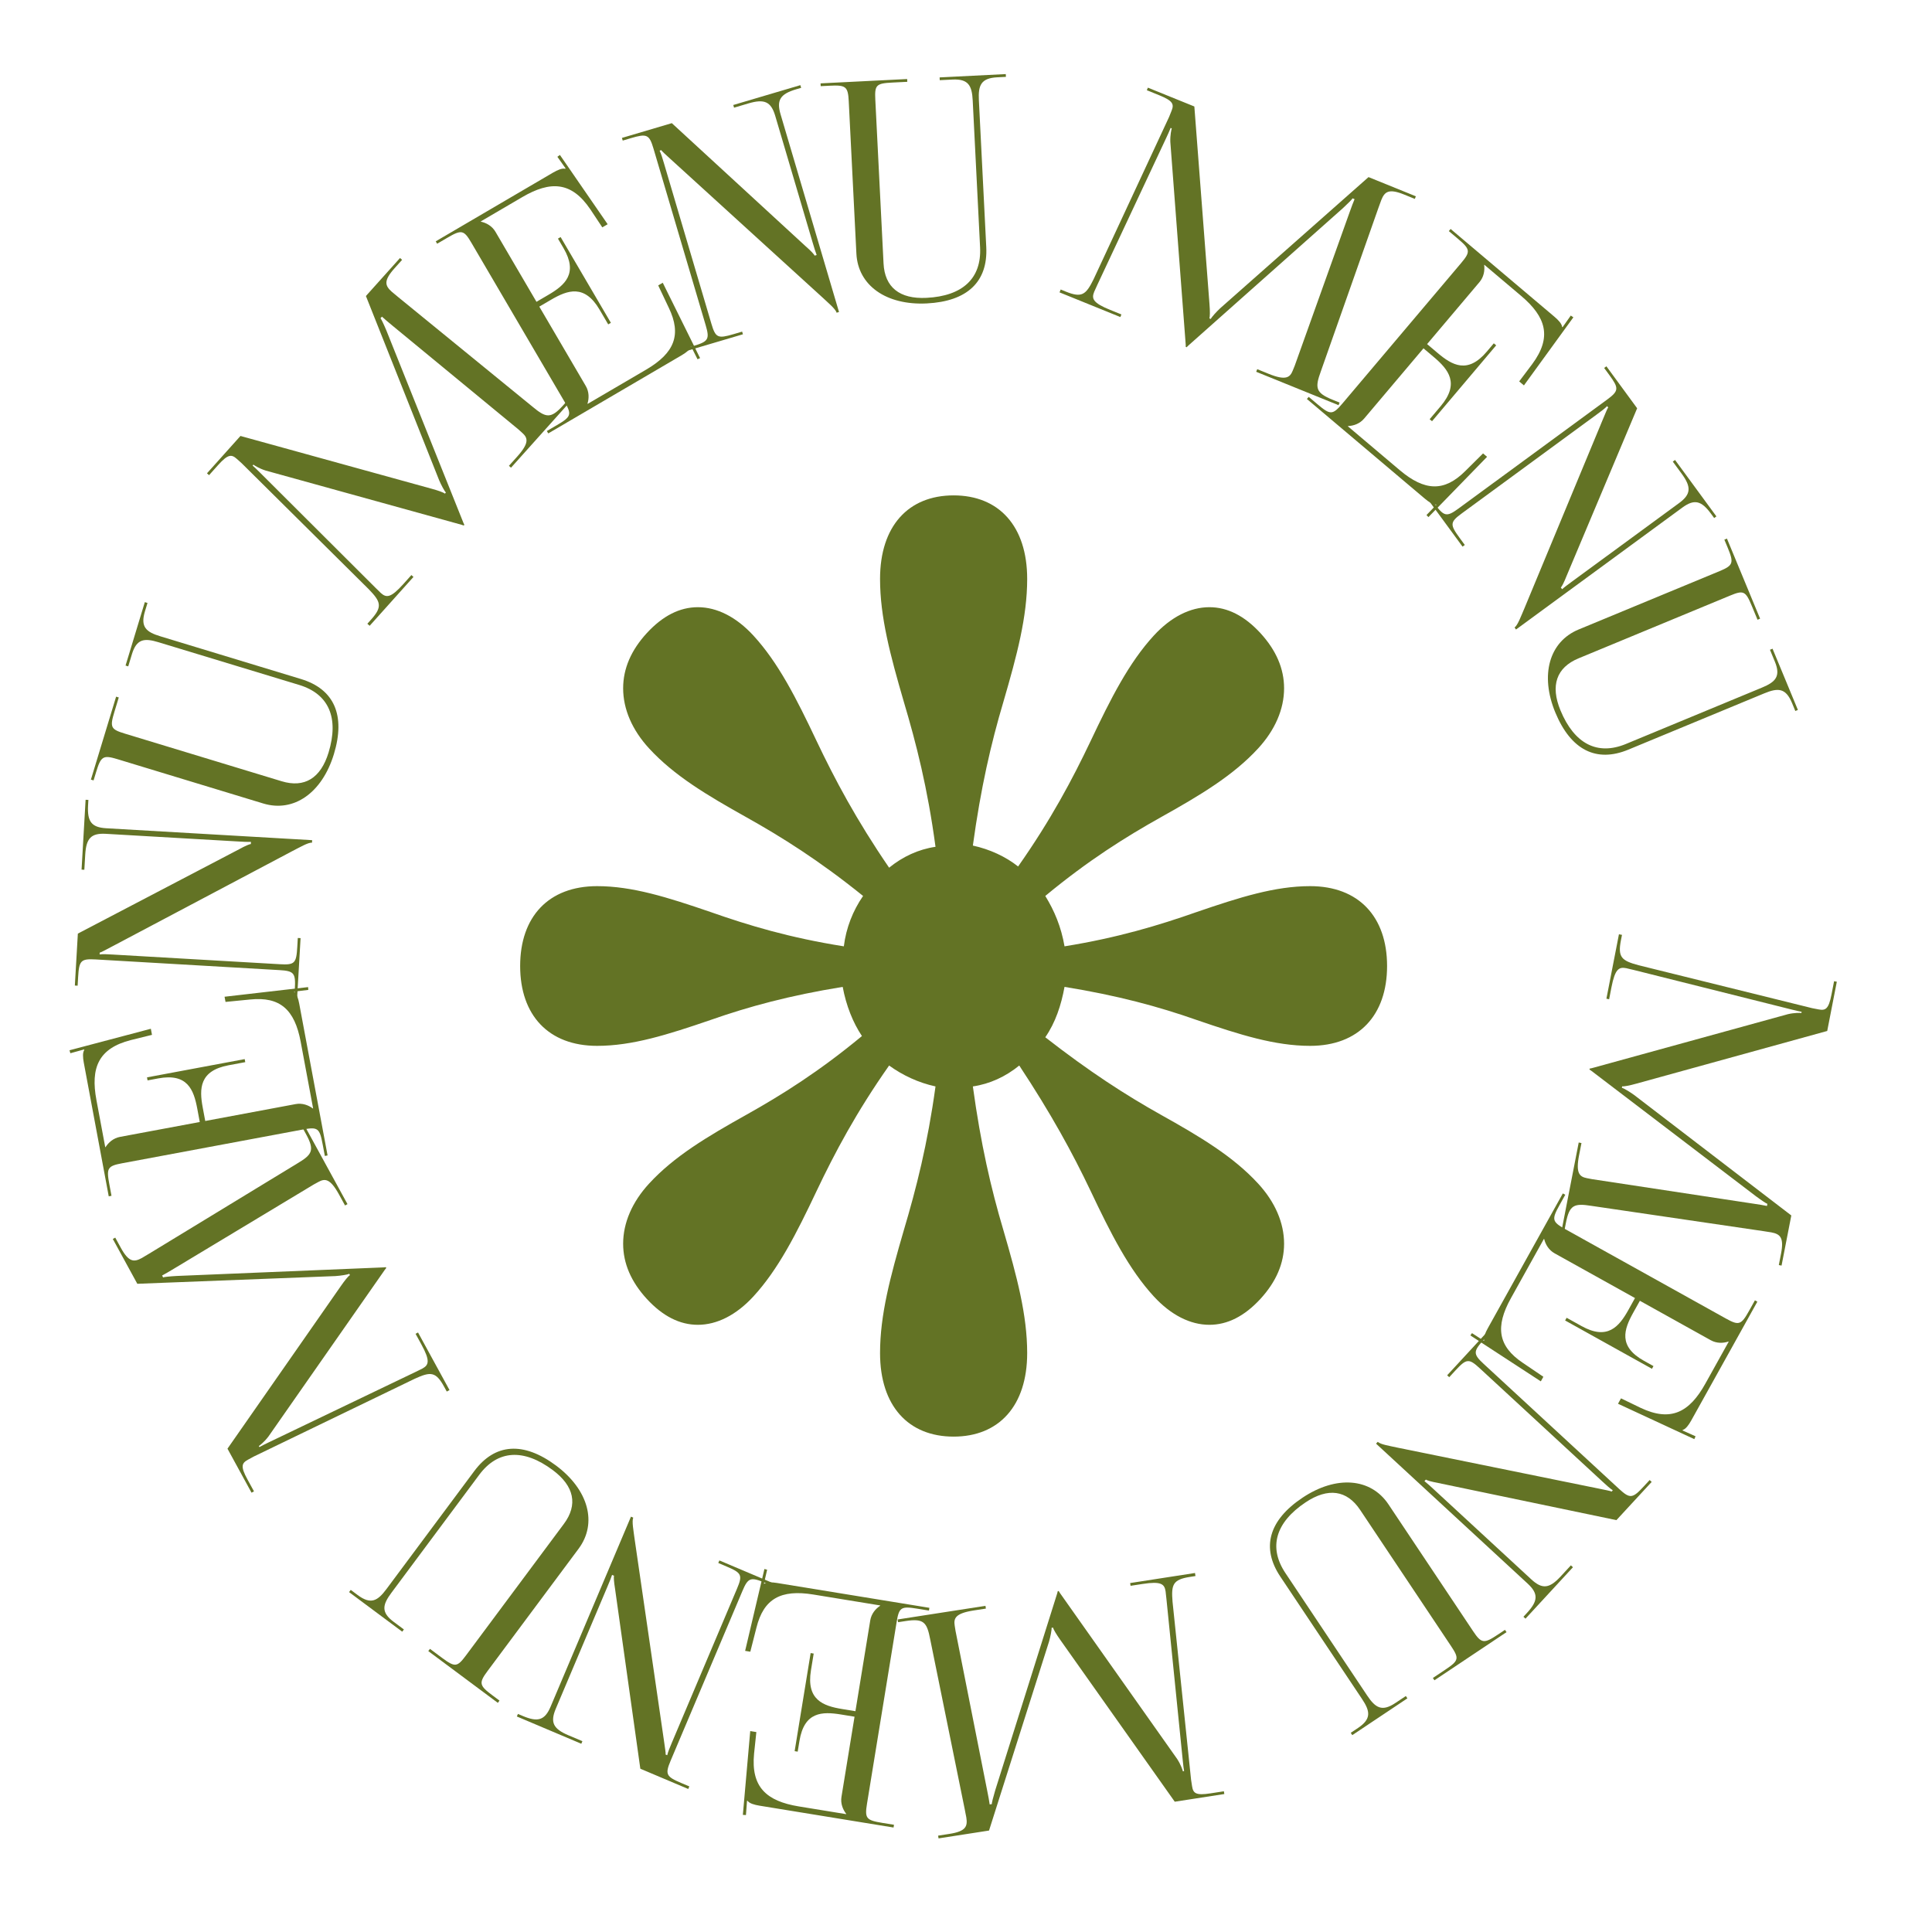 <?xml version="1.0" encoding="UTF-8"?> <svg xmlns="http://www.w3.org/2000/svg" width="78" height="78" viewBox="0 0 78 78" fill="none"> <path d="M28.174 53.486C28.95 53.486 29.727 53.089 30.413 52.345C31.418 51.253 32.149 49.815 32.971 48.078C33.702 46.541 34.571 44.903 35.896 43.018C36.444 43.415 37.084 43.713 37.769 43.862C37.449 46.193 36.992 47.979 36.49 49.666C35.941 51.551 35.53 53.089 35.53 54.627C35.53 56.76 36.672 58 38.5 58C40.328 58 41.47 56.76 41.47 54.627C41.47 53.089 41.059 51.551 40.51 49.666C40.008 47.979 39.597 46.193 39.277 43.862C39.962 43.762 40.602 43.465 41.15 43.018C42.429 44.953 43.298 46.541 44.029 48.078C44.851 49.815 45.582 51.253 46.587 52.345C47.273 53.089 48.05 53.486 48.826 53.486C49.557 53.486 50.243 53.138 50.883 52.444C51.522 51.749 51.842 51.005 51.842 50.212C51.842 49.368 51.477 48.525 50.791 47.781C49.786 46.689 48.461 45.896 46.862 45.003C45.445 44.209 43.983 43.266 42.201 41.877C42.612 41.282 42.841 40.587 42.978 39.843C45.125 40.191 46.77 40.637 48.324 41.183C50.06 41.778 51.477 42.224 52.893 42.224C54.858 42.224 56 40.984 56 39C56 37.016 54.858 35.776 52.893 35.776C51.477 35.776 50.06 36.222 48.324 36.817C46.77 37.363 45.125 37.859 42.978 38.206C42.841 37.413 42.567 36.768 42.201 36.172C43.937 34.734 45.445 33.791 46.862 32.997C48.461 32.104 49.786 31.311 50.791 30.219C51.477 29.475 51.842 28.632 51.842 27.788C51.842 26.995 51.522 26.251 50.883 25.556C50.243 24.862 49.557 24.514 48.826 24.514C48.05 24.514 47.273 24.911 46.587 25.655C45.582 26.747 44.851 28.185 44.029 29.922C43.298 31.459 42.429 33.097 41.104 34.982C40.602 34.585 39.962 34.287 39.277 34.138C39.597 31.807 40.008 30.021 40.51 28.334C41.059 26.449 41.47 24.911 41.47 23.373C41.47 21.24 40.328 20 38.5 20C36.672 20 35.53 21.24 35.53 23.373C35.53 24.911 35.941 26.449 36.49 28.334C36.992 30.021 37.449 31.807 37.769 34.188C37.084 34.287 36.444 34.585 35.896 35.031C34.571 33.097 33.702 31.459 32.971 29.922C32.149 28.185 31.418 26.747 30.413 25.655C29.727 24.911 28.95 24.514 28.174 24.514C27.443 24.514 26.757 24.862 26.117 25.556C25.478 26.251 25.158 26.995 25.158 27.788C25.158 28.632 25.523 29.475 26.209 30.219C27.214 31.311 28.539 32.104 30.138 32.997C31.555 33.791 33.063 34.734 34.845 36.172C34.433 36.768 34.159 37.462 34.068 38.206C31.875 37.859 30.23 37.363 28.676 36.817C26.94 36.222 25.523 35.776 24.107 35.776C22.142 35.776 21 37.016 21 39C21 40.984 22.142 42.224 24.107 42.224C25.523 42.224 26.94 41.778 28.676 41.183C30.23 40.637 31.875 40.191 34.022 39.843C34.159 40.587 34.433 41.282 34.799 41.828C33.063 43.266 31.555 44.209 30.138 45.003C28.539 45.896 27.214 46.689 26.209 47.781C25.523 48.525 25.158 49.368 25.158 50.212C25.158 51.005 25.478 51.749 26.117 52.444C26.757 53.138 27.443 53.486 28.174 53.486Z" fill="#637325"></path> <path d="M65.361 37.719L64.855 40.32L64.965 40.342L65.058 39.863C65.204 39.115 65.361 39.031 65.655 39.088C65.741 39.105 65.837 39.136 65.947 39.157L72.322 40.755C72.54 40.81 72.626 40.827 72.737 40.849L72.727 40.898C72.69 40.891 72.45 40.882 72.183 40.945L64.271 43.123L64.178 43.143L64.171 43.18L64.249 43.233L70.892 48.296C71.126 48.469 71.318 48.595 71.354 48.602L71.338 48.688C71.203 48.662 71.019 48.626 70.795 48.596L64.277 47.606L64.068 47.566C63.774 47.508 63.609 47.374 63.752 46.638L63.848 46.148L63.737 46.126L63.052 49.647L63.162 49.669L63.219 49.374C63.363 48.638 63.554 48.574 64.258 48.685L71.179 49.702C71.301 49.725 71.414 49.735 71.512 49.754C71.868 49.823 72.033 49.957 71.904 50.62L71.816 51.074L71.926 51.095L72.32 49.071L65.971 44.205C65.803 44.083 65.552 43.932 65.479 43.918L65.491 43.857C65.564 43.871 65.79 43.826 66.059 43.751L73.77 41.623L74.157 39.635L74.047 39.614L73.942 40.154C73.827 40.743 73.7 40.807 73.418 40.752L73.16 40.702L66.15 38.968C65.472 38.785 65.307 38.651 65.441 37.964L65.484 37.743L65.361 37.719Z" fill="#637325"></path> <path d="M63.188 53.311L66.694 55.262L66.755 55.153L66.373 54.94C65.324 54.357 65.561 53.673 65.938 52.996L66.206 52.516L69.067 54.108C69.308 54.242 69.571 54.231 69.781 54.162L69.792 54.168L68.85 55.861C68.206 57.019 67.455 57.417 66.233 56.837L65.444 56.455L65.323 56.673L68.404 58.102L68.454 57.987L67.927 57.751L67.939 57.729C68.058 57.695 68.178 57.532 68.281 57.347L70.949 52.552L70.851 52.497L70.62 52.912C70.298 53.491 70.207 53.526 69.682 53.234L63.183 49.618C62.659 49.326 62.641 49.23 62.963 48.651L63.194 48.236L63.096 48.182L60.069 53.621C59.959 53.818 59.89 53.994 59.918 54.124L59.912 54.135L59.428 53.822L59.362 53.914L62.207 55.769L62.31 55.584L61.479 55.021C60.479 54.35 60.357 53.567 61.001 52.409L62.332 50.017L62.343 50.023C62.395 50.238 62.525 50.467 62.765 50.601L66.009 52.406L65.742 52.887C65.365 53.564 64.898 54.12 63.85 53.536L63.249 53.202L63.188 53.311Z" fill="#637325"></path> <path d="M58.426 55.524L58.509 55.601L58.755 55.334C59.204 54.847 59.301 54.835 59.742 55.242L64.701 59.82C64.858 59.964 64.995 60.091 65.113 60.166L65.062 60.221C65.026 60.188 64.785 60.153 64.518 60.093L56.455 58.452C56.116 58.377 55.742 58.321 55.623 58.211L55.555 58.284L61.672 63.931C62.113 64.338 62.099 64.63 61.649 65.117L61.505 65.273L61.588 65.35L63.504 63.274L63.421 63.197L63.006 63.647C62.556 64.134 62.266 64.172 61.825 63.765L57.903 60.145C57.747 60.001 57.618 59.882 57.509 59.798L57.568 59.734C57.605 59.768 57.793 59.822 58.069 59.873L65.259 61.372L66.683 59.829L66.601 59.753L66.363 60.01C65.914 60.497 65.809 60.519 65.368 60.112L59.903 55.067C59.462 54.66 59.475 54.553 59.925 54.067L60.162 53.809L60.079 53.733L58.426 55.524Z" fill="#637325"></path> <path d="M60.822 65.894L60.76 65.801L60.469 65.995C59.918 66.363 59.81 66.36 59.477 65.861L56.056 60.735C55.341 59.664 53.947 59.558 52.585 60.467C51.223 61.376 50.912 62.486 51.689 63.65L54.986 68.588C55.319 69.088 55.375 69.396 54.824 69.764L54.533 69.958L54.595 70.052L56.82 68.567L56.758 68.473L56.331 68.757C55.791 69.118 55.527 68.949 55.194 68.45L51.897 63.511C51.203 62.472 51.494 61.466 52.71 60.654C53.614 60.05 54.377 60.157 54.912 60.958L58.583 66.457C58.916 66.957 58.899 67.043 58.348 67.411L57.849 67.744L57.912 67.838L60.822 65.894Z" fill="#637325"></path> <path d="M48.245 63.506L45.627 63.912L45.644 64.023L46.126 63.949C46.879 63.832 47.012 63.95 47.058 64.247C47.071 64.333 47.074 64.434 47.091 64.545L47.752 71.084C47.774 71.308 47.788 71.394 47.805 71.505L47.756 71.513C47.75 71.476 47.676 71.247 47.527 71.017L42.792 64.314L42.742 64.234L42.705 64.239L42.681 64.332L40.174 72.298C40.091 72.577 40.037 72.8 40.042 72.837L39.956 72.85C39.935 72.715 39.906 72.529 39.859 72.309L38.577 65.842L38.544 65.632C38.498 65.335 38.568 65.135 39.309 65.019L39.803 64.943L39.786 64.832L36.241 65.382L36.258 65.493L36.555 65.447C37.296 65.332 37.422 65.49 37.556 66.19L38.949 73.045C38.968 73.168 38.998 73.278 39.013 73.376C39.069 73.735 38.999 73.935 38.331 74.039L37.874 74.11L37.892 74.221L39.93 73.904L42.351 66.28C42.409 66.082 42.466 65.794 42.454 65.72L42.516 65.711C42.528 65.785 42.647 65.981 42.808 66.209L47.428 72.74L49.429 72.43L49.411 72.319L48.868 72.403C48.275 72.495 48.171 72.397 48.127 72.113L48.087 71.854L47.339 64.671C47.281 63.972 47.351 63.771 48.042 63.664L48.265 63.629L48.245 63.506Z" fill="#637325"></path> <path d="M32.728 66.739L32.082 70.699L32.205 70.719L32.276 70.287C32.469 69.103 33.192 69.094 33.957 69.219L34.5 69.308L33.973 72.54C33.928 72.811 34.028 73.056 34.164 73.23L34.162 73.242L32.25 72.93C30.942 72.717 30.313 72.146 30.444 70.799L30.536 69.928L30.289 69.888L29.991 73.271L30.116 73.279L30.159 72.703L30.184 72.707C30.256 72.808 30.45 72.865 30.659 72.899L36.075 73.782L36.093 73.671L35.624 73.595C34.971 73.488 34.907 73.414 35.003 72.822L36.2 65.482C36.297 64.889 36.381 64.84 37.035 64.947L37.504 65.023L37.522 64.912L31.378 63.91C31.156 63.874 30.967 63.868 30.854 63.938L30.842 63.936L30.971 63.375L30.862 63.344L30.083 66.65L30.292 66.684L30.54 65.711C30.832 64.543 31.527 64.162 32.835 64.375L35.536 64.816L35.535 64.828C35.35 64.95 35.178 65.15 35.134 65.422L34.536 69.086L33.993 68.997C33.228 68.872 32.547 68.622 32.74 67.438L32.851 66.759L32.728 66.739Z" fill="#637325"></path> <path d="M29.043 62.999L28.999 63.102L29.333 63.244C29.943 63.502 29.988 63.589 29.754 64.141L27.124 70.358C27.042 70.554 26.969 70.726 26.938 70.863L26.869 70.834C26.889 70.787 26.84 70.55 26.806 70.277L25.621 62.135C25.577 61.791 25.503 61.42 25.566 61.271L25.474 61.232L22.231 68.899C21.997 69.452 21.717 69.537 21.107 69.279L20.911 69.196L20.867 69.299L23.469 70.4L23.513 70.296L22.949 70.058C22.339 69.8 22.205 69.539 22.438 68.987L24.518 64.071C24.6 63.875 24.669 63.714 24.711 63.583L24.791 63.617C24.772 63.663 24.784 63.858 24.83 64.135L25.852 71.408L27.787 72.226L27.83 72.122L27.508 71.986C26.898 71.728 26.842 71.636 27.075 71.084L29.973 64.234C30.206 63.681 30.311 63.658 30.922 63.916L31.244 64.052L31.288 63.949L29.043 62.999Z" fill="#637325"></path> <path d="M20.099 68.749L20.166 68.658L19.886 68.449C19.354 68.054 19.321 67.951 19.679 67.47L23.359 62.527C24.128 61.494 23.76 60.145 22.447 59.167C21.133 58.19 19.983 58.269 19.147 59.392L15.602 64.155C15.244 64.636 14.972 64.792 14.441 64.397L14.16 64.188L14.093 64.278L16.239 65.875L16.306 65.785L15.895 65.479C15.373 65.091 15.445 64.786 15.803 64.304L19.348 59.541C20.094 58.538 21.139 58.475 22.312 59.348C23.185 59.997 23.34 60.752 22.765 61.524L18.817 66.828C18.459 67.31 18.371 67.322 17.84 66.927L17.359 66.569L17.291 66.659L20.099 68.749Z" fill="#637325"></path> <path d="M18.148 56.121L16.877 53.796L16.778 53.85L17.012 54.278C17.378 54.947 17.311 55.111 17.048 55.255C16.971 55.297 16.877 55.334 16.778 55.388L10.853 58.23C10.649 58.327 10.572 58.369 10.474 58.423L10.45 58.379C10.483 58.361 10.673 58.214 10.838 57.995L15.536 51.266L15.595 51.191L15.577 51.159L15.482 51.168L7.137 51.514C6.847 51.53 6.619 51.555 6.586 51.573L6.544 51.496C6.664 51.43 6.829 51.34 7.02 51.221L12.668 47.82L12.855 47.718C13.118 47.574 13.33 47.572 13.69 48.23L13.93 48.668L14.029 48.614L12.308 45.467L12.209 45.521L12.353 45.784C12.713 46.442 12.607 46.614 11.994 46.977L6.019 50.615C5.909 50.675 5.817 50.74 5.729 50.788C5.411 50.962 5.198 50.964 4.875 50.372L4.653 49.966L4.554 50.02L5.544 51.83L13.537 51.519C13.744 51.506 14.033 51.462 14.099 51.426L14.129 51.48C14.063 51.516 13.918 51.695 13.759 51.925L9.184 58.487L10.155 60.264L10.254 60.21L9.99 59.727C9.702 59.201 9.759 59.07 10.011 58.932L10.242 58.806L16.744 55.664C17.382 55.372 17.594 55.369 17.93 55.984L18.038 56.181L18.148 56.121Z" fill="#637325"></path> <path d="M9.879 42.759L5.935 43.496L5.958 43.619L6.388 43.538C7.568 43.318 7.821 43.995 7.964 44.757L8.065 45.298L4.845 45.899C4.575 45.95 4.379 46.126 4.261 46.313L4.249 46.316L3.893 44.411C3.65 43.109 3.974 42.324 5.285 41.99L6.136 41.78L6.09 41.534L2.806 42.402L2.841 42.522L3.397 42.368L3.402 42.392C3.332 42.494 3.344 42.696 3.383 42.904L4.39 48.299L4.501 48.278L4.414 47.811C4.292 47.16 4.34 47.075 4.93 46.964L12.241 45.599C12.831 45.489 12.906 45.551 13.027 46.202L13.115 46.669L13.225 46.648L12.082 40.529C12.041 40.308 11.982 40.128 11.878 40.046L11.875 40.034L12.447 39.965L12.439 39.852L9.066 40.241L9.105 40.45L10.104 40.352C11.302 40.23 11.896 40.755 12.139 42.057L12.641 44.748L12.629 44.751C12.452 44.618 12.205 44.525 11.935 44.575L8.286 45.257L8.185 44.716C8.042 43.954 8.047 43.229 9.226 43.008L9.902 42.882L9.879 42.759Z" fill="#637325"></path> <path d="M12.135 37.875L12.023 37.869L12.002 38.23C11.964 38.892 11.897 38.963 11.298 38.928L4.559 38.538C4.347 38.526 4.16 38.515 4.021 38.532L4.026 38.457C4.076 38.46 4.283 38.334 4.528 38.211L11.8 34.362C12.11 34.205 12.434 34.011 12.597 34.02L12.602 33.92L4.291 33.439C3.692 33.404 3.518 33.169 3.556 32.507L3.569 32.295L3.456 32.289L3.293 35.109L3.405 35.115L3.441 34.504C3.479 33.843 3.679 33.629 4.278 33.664L9.607 33.972C9.819 33.985 9.994 33.995 10.132 33.99L10.127 34.078C10.077 34.075 9.897 34.152 9.651 34.288L3.143 37.692L3.022 39.789L3.134 39.795L3.154 39.446C3.193 38.784 3.26 38.701 3.859 38.735L11.284 39.166C11.883 39.2 11.941 39.291 11.902 39.953L11.882 40.302L11.994 40.309L12.135 37.875Z" fill="#637325"></path> <path d="M3.67 31.475L3.778 31.507L3.88 31.172C4.072 30.538 4.158 30.473 4.732 30.647L10.628 32.439C11.86 32.813 13.005 32.011 13.481 30.444C13.957 28.878 13.494 27.822 12.154 27.415L6.473 25.689C5.899 25.515 5.66 25.312 5.853 24.678L5.955 24.343L5.847 24.31L5.069 26.87L5.177 26.903L5.326 26.412C5.515 25.79 5.826 25.754 6.4 25.929L12.082 27.654C13.277 28.018 13.691 28.98 13.266 30.379C12.95 31.419 12.292 31.821 11.371 31.541L5.044 29.619C4.47 29.444 4.428 29.366 4.621 28.733L4.795 28.158L4.688 28.126L3.67 31.475Z" fill="#637325"></path> <path d="M14.924 25.265L16.693 23.292L16.609 23.217L16.284 23.58C15.775 24.148 15.598 24.14 15.374 23.94C15.309 23.881 15.243 23.805 15.159 23.73L10.506 19.089C10.347 18.929 10.282 18.871 10.198 18.796L10.232 18.759C10.26 18.784 10.461 18.914 10.723 18.997L18.632 21.186L18.722 21.216L18.747 21.189L18.707 21.102L15.602 13.349C15.49 13.081 15.39 12.874 15.362 12.849L15.42 12.784C15.523 12.875 15.662 13.001 15.838 13.142L20.927 17.334L21.085 17.476C21.308 17.676 21.381 17.876 20.881 18.434L20.547 18.806L20.631 18.882L23.025 16.21L22.942 16.135L22.741 16.359C22.241 16.917 22.044 16.875 21.497 16.418L16.077 11.995C15.984 11.912 15.892 11.846 15.817 11.779C15.547 11.537 15.474 11.338 15.925 10.835L16.234 10.491L16.15 10.416L14.773 11.951L17.728 19.385C17.809 19.576 17.947 19.834 18.003 19.884L17.961 19.93C17.906 19.88 17.689 19.803 17.419 19.73L9.708 17.601L8.356 19.109L8.44 19.184L8.807 18.774C9.208 18.328 9.35 18.337 9.564 18.529L9.76 18.705L14.888 23.789C15.376 24.294 15.449 24.493 14.981 25.015L14.831 25.182L14.924 25.265Z" fill="#637325"></path> <path d="M24.663 13.033L22.634 9.571L22.526 9.634L22.748 10.012C23.354 11.047 22.803 11.515 22.134 11.907L21.659 12.185L20.004 9.359C19.865 9.122 19.633 8.997 19.417 8.95L19.41 8.939L21.082 7.96C22.225 7.29 23.074 7.329 23.832 8.449L24.317 9.179L24.533 9.053L22.605 6.256L22.503 6.33L22.837 6.801L22.816 6.814C22.696 6.782 22.511 6.862 22.327 6.969L17.592 9.743L17.649 9.84L18.059 9.6C18.631 9.265 18.727 9.281 19.03 9.799L22.79 16.216C23.093 16.734 23.06 16.826 22.488 17.161L22.078 17.401L22.135 17.498L27.506 14.351C27.701 14.238 27.85 14.121 27.892 13.995L27.902 13.989L28.161 14.504L28.264 14.458L26.757 11.415L26.574 11.523L27.003 12.43C27.524 13.516 27.231 14.252 26.088 14.922L23.726 16.305L23.719 16.295C23.784 16.083 23.788 15.819 23.649 15.582L21.773 12.379L22.248 12.101C22.916 11.709 23.601 11.468 24.207 12.503L24.555 13.096L24.663 13.033Z" fill="#637325"></path> <path d="M29.994 13.496L29.962 13.388L29.614 13.491C28.979 13.678 28.889 13.64 28.719 13.064L26.806 6.591C26.746 6.387 26.692 6.207 26.63 6.083L26.701 6.061C26.716 6.109 26.904 6.262 27.103 6.451L33.186 11.992C33.439 12.23 33.731 12.469 33.777 12.625L33.873 12.597L31.513 4.613C31.343 4.038 31.506 3.794 32.141 3.606L32.345 3.546L32.313 3.438L29.604 4.239L29.636 4.347L30.223 4.173C30.859 3.986 31.128 4.102 31.298 4.677L32.81 9.796C32.871 9.999 32.92 10.167 32.971 10.296L32.887 10.32C32.873 10.272 32.74 10.129 32.528 9.944L27.123 4.972L25.109 5.568L25.141 5.676L25.476 5.576C26.112 5.389 26.213 5.424 26.383 5.999L28.491 13.132C28.661 13.707 28.595 13.792 27.96 13.979L27.624 14.079L27.656 14.187L29.994 13.496Z" fill="#637325"></path> <path d="M33.128 3.366L33.134 3.479L33.483 3.461C34.145 3.428 34.236 3.486 34.266 4.085L34.575 10.24C34.639 11.526 35.781 12.332 37.417 12.25C39.052 12.168 39.888 11.375 39.818 9.977L39.52 4.047C39.49 3.447 39.601 3.154 40.262 3.121L40.612 3.103L40.606 2.991L37.935 3.125L37.94 3.237L38.452 3.212C39.101 3.179 39.241 3.46 39.271 4.059L39.569 9.989C39.631 11.238 38.866 11.952 37.405 12.025C36.319 12.08 35.719 11.597 35.671 10.635L35.339 4.031C35.309 3.432 35.369 3.366 36.03 3.333L36.63 3.303L36.624 3.191L33.128 3.366Z" fill="#637325"></path> <path d="M42.776 11.804L45.232 12.8L45.274 12.695L44.822 12.512C44.116 12.226 44.063 12.056 44.176 11.778C44.209 11.697 44.258 11.609 44.3 11.505L47.09 5.555C47.186 5.351 47.219 5.27 47.261 5.165L47.308 5.184C47.294 5.219 47.239 5.453 47.249 5.727L47.87 13.91L47.872 14.005L47.907 14.019L47.975 13.952L54.217 8.404C54.431 8.207 54.592 8.043 54.606 8.008L54.688 8.041C54.636 8.169 54.565 8.343 54.492 8.556L52.272 14.764L52.192 14.961C52.08 15.239 51.916 15.375 51.221 15.093L50.758 14.905L50.716 15.01L54.04 16.358L54.083 16.253L53.805 16.141C53.109 15.859 53.083 15.659 53.327 14.989L55.651 8.392C55.698 8.276 55.729 8.167 55.767 8.074C55.903 7.738 56.066 7.602 56.692 7.856L57.12 8.03L57.162 7.925L55.251 7.15L49.258 12.449C49.107 12.59 48.911 12.808 48.883 12.877L48.825 12.854C48.853 12.784 48.852 12.554 48.83 12.276L48.219 4.299L46.343 3.539L46.301 3.643L46.81 3.849C47.366 4.075 47.405 4.212 47.297 4.478L47.199 4.722L44.153 11.27C43.843 11.899 43.68 12.036 43.031 11.773L42.823 11.688L42.776 11.804Z" fill="#637325"></path> <path d="M57.815 17.006L60.405 13.942L60.309 13.861L60.027 14.195C59.252 15.111 58.627 14.747 58.036 14.247L57.616 13.892L59.73 11.39C59.907 11.181 59.948 10.92 59.92 10.7L59.928 10.691L61.408 11.942C62.42 12.797 62.666 13.61 61.861 14.698L61.334 15.398L61.525 15.56L63.521 12.811L63.417 12.74L63.084 13.211L63.065 13.195C63.055 13.072 62.918 12.924 62.756 12.787L58.565 9.244L58.493 9.33L58.856 9.637C59.361 10.064 59.378 10.16 58.991 10.619L54.19 16.299C53.802 16.757 53.705 16.756 53.199 16.328L52.836 16.022L52.763 16.108L57.517 20.126C57.689 20.272 57.848 20.374 57.981 20.371L57.991 20.379L57.591 20.794L57.669 20.877L60.037 18.443L59.875 18.306L59.162 19.013C58.311 19.865 57.519 19.834 56.507 18.978L54.417 17.211L54.425 17.201C54.646 17.192 54.896 17.109 55.074 16.899L57.47 14.063L57.89 14.418C58.482 14.919 58.938 15.484 58.163 16.4L57.719 16.925L57.815 17.006Z" fill="#637325"></path> <path d="M59.047 22.069L59.138 22.002L58.924 21.71C58.532 21.175 58.538 21.078 59.022 20.723L64.466 16.733C64.637 16.607 64.789 16.496 64.885 16.395L64.929 16.455C64.889 16.485 64.809 16.714 64.698 16.965L61.543 24.564C61.404 24.882 61.278 25.238 61.147 25.334L61.206 25.415L67.92 20.493C68.404 20.139 68.688 20.209 69.08 20.743L69.206 20.915L69.296 20.848L67.626 18.57L67.535 18.636L67.897 19.13C68.289 19.665 68.271 19.957 67.787 20.312L63.482 23.467C63.311 23.593 63.17 23.696 63.066 23.788L63.014 23.717C63.055 23.688 63.144 23.514 63.247 23.252L66.096 16.483L64.855 14.789L64.764 14.856L64.971 15.138C65.363 15.672 65.364 15.78 64.88 16.135L58.882 20.532C58.398 20.886 58.295 20.853 57.904 20.318L57.697 20.036L57.606 20.103L59.047 22.069Z" fill="#637325"></path> <path d="M69.721 21.744L69.617 21.787L69.751 22.11C70.004 22.723 69.98 22.827 69.426 23.057L63.732 25.415C62.543 25.908 62.167 27.254 62.793 28.767C63.42 30.28 64.448 30.801 65.741 30.265L71.227 27.993C71.781 27.764 72.094 27.769 72.348 28.381L72.482 28.705L72.586 28.662L71.562 26.19L71.458 26.233L71.654 26.707C71.903 27.307 71.685 27.533 71.131 27.762L65.645 30.035C64.49 30.513 63.561 30.032 63.001 28.681C62.585 27.676 62.839 26.949 63.728 26.58L69.837 24.05C70.391 23.82 70.473 23.854 70.726 24.466L70.956 25.021L71.06 24.978L69.721 21.744Z" fill="#637325"></path> </svg> 